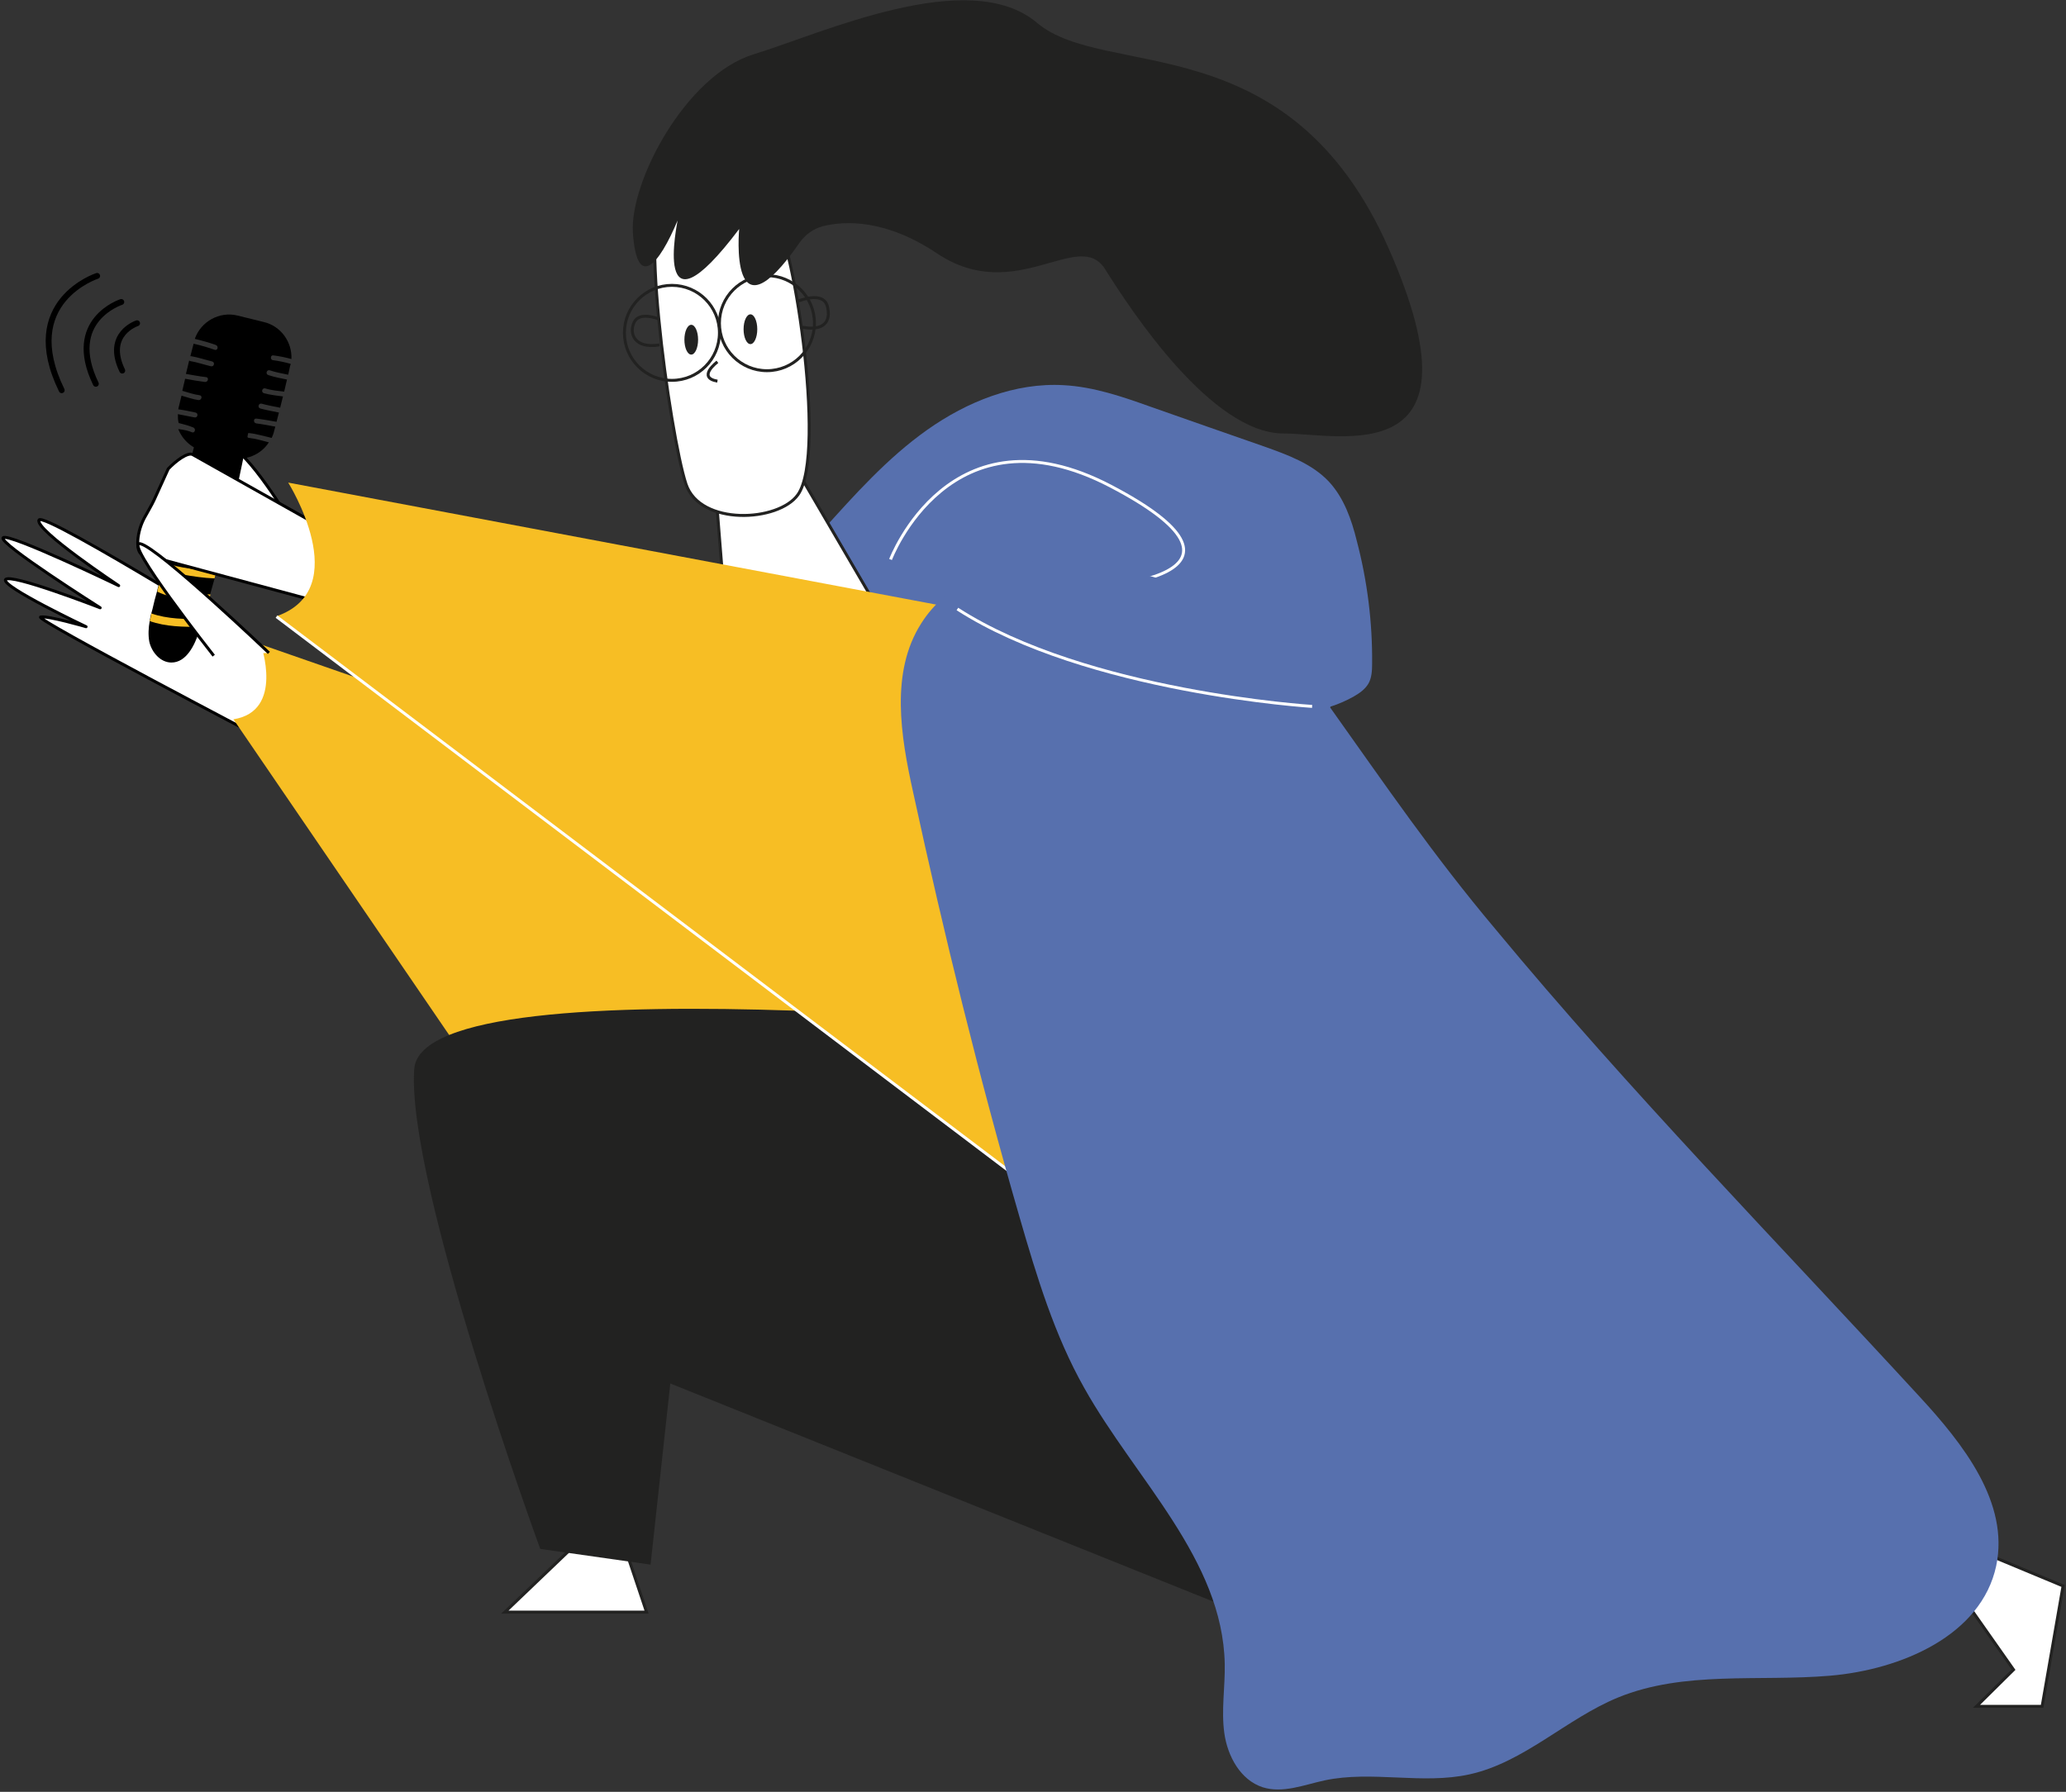 <?xml version="1.0" encoding="UTF-8"?> <svg xmlns="http://www.w3.org/2000/svg" width="702" height="609" viewBox="0 0 702 609" fill="none"><rect x="0" y="0" width="702" height="609" fill="#333333" stroke="none"/> <path d="M96.697 224.629C96.697 224.629 14.746 173.461 13.241 176.745C11.736 180.028 40.33 199.045 40.33 199.045C40.33 199.045 2.844 180.986 1.065 182.764C-0.714 184.543 34.037 206.57 34.037 206.57C34.037 206.57 3.391 194.667 1.886 196.993C0.381 199.319 29.248 213 29.248 213C29.248 213 16.114 209.169 13.789 209.716C11.463 210.264 89.309 251.034 89.309 251.034L96.697 224.629Z" fill="white" stroke="black" stroke-miterlimit="10" stroke-linejoin="round"></path> <path d="M311.904 213.821C313.819 214.642 315.598 215.463 317.513 216.284C351.99 231.47 389.066 242.278 426.69 242.962C435.172 243.099 443.928 242.689 452 240.226C451.179 229.007 443.654 219.02 434.488 212.727C425.185 206.297 414.103 202.876 403.295 199.456C387.561 194.667 371.554 190.016 355.136 190.563C338.719 191.11 321.754 197.951 312.998 211.906C312.588 212.453 312.177 213.137 311.904 213.821Z" fill="#5770AE"></path> <path d="M99.16 177.977C99.16 177.977 83.837 152.256 77.27 151.435C72.208 150.888 57.295 167.716 57.843 168.4C60.305 171.546 75.628 164.569 76.176 165.116C76.723 165.8 85.479 181.123 85.479 181.123" fill="white"></path> <path d="M99.16 177.977C99.16 177.977 83.837 152.256 77.27 151.435C72.208 150.888 57.295 167.716 57.843 168.4C60.305 171.546 75.628 164.569 76.176 165.116C76.723 165.8 85.479 181.123 85.479 181.123" stroke="black" stroke-miterlimit="10" stroke-linejoin="round"></path> <path d="M670.764 526.44L701 539.027L693.886 579.934H671.585L684.172 567.484L665.429 540.805L670.764 526.44Z" fill="white" stroke="#222221" stroke-miterlimit="10"></path> <path d="M311.904 213.821C313.819 214.642 315.598 215.463 317.513 216.284C351.99 231.47 389.066 242.278 426.69 242.962C435.172 243.099 443.928 242.689 452 240.226C451.179 229.007 443.654 219.02 434.488 212.727C425.185 206.297 414.103 202.876 403.295 199.456C387.561 194.667 371.554 190.016 355.136 190.563C338.719 191.11 321.754 197.951 312.998 211.906C312.588 212.453 312.177 213.137 311.904 213.821Z" fill="#5770AE"></path> <path d="M279.341 180.439C290.422 168.126 301.504 155.676 315.049 146.099C328.593 136.522 344.874 129.955 361.428 130.913C371.689 131.46 381.54 134.88 391.117 138.301C403.84 142.816 416.564 147.194 429.424 151.709C437.496 154.582 445.842 157.591 451.588 163.748C456.65 169.221 459.25 176.608 461.028 183.86C464.585 197.404 466.364 211.496 466.227 225.588C466.227 227.913 466.09 230.376 464.996 232.291C463.901 234.207 461.986 235.575 460.07 236.669C450.083 242.416 438.044 243.236 426.551 242.963C388.791 242.142 351.851 231.47 317.375 216.284C306.43 211.496 295.621 206.16 285.087 200.551C280.161 197.951 274.963 194.668 273.184 189.469C271.405 184.133 276.057 177.019 281.256 178.661" fill="#5770AE"></path> <path d="M388.108 323.272L88.625 219.021C88.625 219.021 96.697 241.731 79.322 244.468L174.27 383.47L388.108 323.272Z" fill="#F7BE24"></path> <path d="M211.621 523.839L219.693 547.918H171.535L199.582 521.103L211.621 523.839Z" fill="white" stroke="#222221" stroke-miterlimit="10"></path> <path d="M397.547 352.686C397.547 352.686 143.485 324.64 140.749 363.358C138.013 402.076 183.571 526.439 183.571 526.439L221.058 531.775L227.762 470.209L444.337 557.222L397.547 352.686Z" fill="#222221"></path> <path d="M271.135 160.327L302.055 213.274C302.055 213.274 275.923 240.637 247.33 218.61L242.541 158.549L271.135 160.327Z" fill="white" stroke="#222221" stroke-miterlimit="10"></path> <path d="M262.787 74.273C268.67 76.051 281.257 153.898 271.133 168.126C264.566 177.43 237.887 178.798 233.099 164.569C227.626 148.152 215.86 63.601 227.216 66.474C238.434 69.484 262.787 74.273 262.787 74.273Z" fill="white" stroke="#222221" stroke-miterlimit="10" stroke-linecap="round" stroke-linejoin="round"></path> <path d="M223.66 108.339C223.66 108.339 217.23 105.74 215.451 109.57C213.673 113.401 215.588 118.6 224.07 117.232" stroke="#222221" stroke-miterlimit="10"></path> <path d="M251.16 77.829C251.16 77.829 247.466 117.505 271.681 82.481C273.597 79.745 276.47 77.692 279.617 76.871C286.868 75.093 300.686 74.272 318.471 86.175C345.15 103.96 366.63 77.282 375.522 91.51C384.415 105.739 411.778 147.33 436.131 147.33C455.284 147.33 505.632 161.011 471.839 84.396C438.046 7.781 375.522 27.345 352.401 7.781C329.28 -11.783 279.343 11.338 256.085 18.452C232.963 25.567 213.946 61.822 215.041 79.061C216.409 98.898 223.934 90.005 230.227 74.956C230.364 74.819 220.924 117.915 251.16 77.829Z" fill="#222221"></path> <path d="M271.272 102.319C271.272 102.319 279.754 98.762 281.122 104.098C282.49 109.433 279.754 112.58 272.64 111.212" stroke="#222221" stroke-miterlimit="10"></path> <path d="M234.876 120.516C233.592 120.516 232.551 118.249 232.551 115.453C232.551 112.658 233.592 110.391 234.876 110.391C236.161 110.391 237.202 112.658 237.202 115.453C237.202 118.249 236.161 120.516 234.876 120.516Z" fill="#222221"></path> <path d="M254.985 116.957C253.7 116.957 252.659 114.691 252.659 111.895C252.659 109.099 253.7 106.833 254.985 106.833C256.269 106.833 257.311 109.099 257.311 111.895C257.311 114.691 256.269 116.957 254.985 116.957Z" fill="#222221"></path> <path d="M243.772 122.977C243.772 122.977 236.658 128.313 243.772 129.544" stroke="#222221" stroke-miterlimit="10"></path> <path d="M260.596 125.988C251.68 125.988 244.452 118.76 244.452 109.844C244.452 100.928 251.68 93.7 260.596 93.7C269.512 93.7 276.74 100.928 276.74 109.844C276.74 118.76 269.512 125.988 260.596 125.988Z" stroke="#222221" stroke-miterlimit="10"></path> <path d="M228.31 129.271C219.394 129.271 212.166 122.043 212.166 113.127C212.166 104.211 219.394 96.983 228.31 96.983C237.226 96.983 244.454 104.211 244.454 113.127C244.454 122.043 237.226 129.271 228.31 129.271Z" stroke="#222221" stroke-miterlimit="10"></path> <path d="M78.914 155.402C78.914 155.402 73.168 156.771 67.832 153.213" stroke="white" stroke-miterlimit="10"></path> <path d="M302.601 190.153C302.601 190.153 322.85 136.659 377.438 165.253C432.026 193.847 385.1 202.056 344.192 199.73" stroke="white" stroke-miterlimit="10"></path> <path d="M50.725 218.063C51.546 221.757 54.556 225.177 58.25 225.177C63.312 225.177 66.185 219.294 67.69 214.506C67.826 213.959 67.963 213.548 68.1 213.001C68.374 212.043 68.647 211.222 68.921 210.265C69.468 208.486 70.016 206.571 70.563 204.792C70.836 203.834 71.11 203.014 71.384 202.056C71.931 200.277 72.341 198.499 72.889 196.72C73.162 195.763 73.436 194.942 73.573 193.984C77.951 177.977 81.645 161.833 84.654 145.415H85.749C84.518 137.891 79.182 131.187 72.068 128.314C66.595 149.246 61.123 170.315 55.787 191.248C55.513 192.069 55.377 192.889 55.103 193.847C54.693 195.352 54.282 196.857 54.008 198.362C53.735 199.32 53.598 200.141 53.324 201.098C52.777 203.014 52.23 205.066 51.819 206.981C51.683 207.528 51.546 207.939 51.409 208.486C51.135 209.307 50.998 210.265 50.862 211.086C50.451 213.411 50.315 215.737 50.725 218.063Z" fill="black"></path> <path d="M65.229 146.92C66.186 147.33 66.734 145.688 65.639 145.278C63.997 144.594 62.356 144.184 60.714 143.773C60.44 142.815 60.44 141.721 60.44 140.763C62.356 141.174 64.134 141.447 66.049 141.858C67.144 142.131 67.555 140.49 66.46 140.216C64.545 139.806 62.629 139.395 60.577 139.121C60.577 138.848 60.714 138.574 60.714 138.437L61.672 134.47C63.587 135.017 65.502 135.701 67.418 135.975C68.512 136.112 68.923 134.47 67.828 134.333C65.776 134.059 63.861 133.375 61.945 132.828L62.903 128.724C65.092 129.134 67.418 129.545 69.607 129.818C70.701 129.955 71.112 128.313 70.017 128.176C67.691 127.903 65.502 127.492 63.176 127.082L64.271 122.567C64.408 122.567 64.408 122.567 64.545 122.704C67.007 123.114 69.333 123.935 71.659 124.482C72.753 124.756 73.164 123.114 72.069 122.841C69.743 122.293 67.418 121.473 64.955 121.062C64.818 121.062 64.681 121.062 64.681 121.062L65.776 116.821C68.239 117.368 70.564 118.052 72.89 118.873C73.985 119.284 74.395 117.642 73.301 117.231C70.975 116.411 68.512 115.726 66.186 115.179C68.239 109.296 74.532 105.739 80.689 107.244L89.581 109.433C95.464 110.801 99.295 116.274 99.021 122.02C96.969 121.473 95.054 121.062 92.865 120.789C91.77 120.652 91.77 122.43 92.865 122.43C94.917 122.704 96.832 123.114 98.748 123.662C98.748 123.798 98.748 124.072 98.611 124.209L97.927 127.356C95.875 126.945 93.686 126.535 91.633 125.851C90.539 125.577 90.129 127.219 91.223 127.492C93.275 128.176 95.464 128.587 97.516 128.997L96.559 133.102C94.37 132.828 92.318 132.691 90.129 132.007C89.034 131.734 88.624 133.375 89.718 133.649C91.77 134.196 93.959 134.47 96.148 134.743L95.191 138.574C93.138 138.164 90.95 137.753 88.897 137.206C87.803 136.932 87.392 138.574 88.487 138.848C90.539 139.395 92.728 139.806 94.78 140.216L93.959 143.363C91.633 142.952 89.445 142.542 87.119 142.268C86.024 142.131 86.024 143.773 87.119 143.91C89.308 144.184 91.36 144.594 93.549 145.004L93.138 146.509C93.002 147.33 92.591 148.151 92.318 148.835C89.855 148.288 87.255 147.467 84.656 147.193C83.562 147.057 83.562 148.835 84.656 148.835C86.982 149.109 89.171 149.793 91.36 150.34C88.624 154.581 83.425 156.77 78.089 155.539L69.196 153.35C65.092 152.392 61.945 149.382 60.577 145.825C62.629 146.099 63.997 146.373 65.229 146.92Z" fill="black"></path> <path d="M53.46 201.097C58.659 203.56 64.953 204.381 70.699 204.791C70.972 203.834 71.246 203.013 71.519 202.055C65.91 201.781 59.343 200.961 54.144 198.361C53.871 199.319 53.597 200.14 53.46 201.097Z" fill="#F7BE24"></path> <path d="M50.865 211.085C56.2 213 62.494 213.137 68.103 213C68.377 212.042 68.65 211.222 68.924 210.264C63.315 210.538 56.748 210.401 51.412 208.485C51.275 209.306 51.138 210.264 50.865 211.085Z" fill="#F7BE24"></path> <path d="M55.241 193.846C57.294 194.53 59.619 194.804 61.808 195.214C65.502 195.898 69.196 196.445 72.89 196.582C73.164 195.624 73.437 194.804 73.574 193.846C68.102 193.709 61.124 193.299 55.788 191.11C55.788 192.204 55.515 193.025 55.241 193.846Z" fill="#F7BE24"></path> <path d="M109.146 179.071L65.366 154.445C63.725 153.761 59.894 156.497 57.158 159.37L52.369 169.905C51.548 171.683 50.454 173.462 49.496 175.24C46.213 180.713 46.076 187.69 48.265 188.374L107.778 204.382L109.146 179.071Z" fill="white" stroke="black" stroke-miterlimit="10" stroke-linejoin="round"></path> <path d="M325.309 206.844L97.926 164.022C97.926 164.022 120.637 200.141 93.958 209.444L401.514 442.299L325.309 206.844Z" fill="#F7BE24"></path> <path d="M91.362 221.893C91.362 221.893 53.876 186.185 47.719 184.817C41.426 183.312 72.619 222.851 72.619 222.851" fill="white"></path> <path d="M91.362 221.893C91.362 221.893 53.876 186.185 47.719 184.817C41.426 183.312 72.619 222.851 72.619 222.851" stroke="black" stroke-miterlimit="10" stroke-linejoin="round"></path> <path d="M93.961 209.581L348.98 402.624" stroke="white" stroke-miterlimit="10"></path> <path d="M451.999 240.5C451.314 229.144 443.79 219.157 434.486 212.727C425.183 206.297 414.101 202.876 403.293 199.456C387.56 194.667 371.553 190.016 355.135 190.563C338.717 191.11 321.753 197.951 312.997 211.906C302.462 228.46 306.019 250.077 310.26 269.23C320.795 317.799 332.698 366.231 346.516 413.979C352.262 433.816 358.282 453.791 368.406 471.714C385.781 502.77 415.469 529.996 416.154 565.567C416.29 573.502 414.922 581.301 416.017 589.099C417.111 596.898 421.489 604.97 429.014 607.432C435.855 609.621 443.106 606.611 450.083 605.106C466.227 601.686 483.329 606.611 499.336 603.054C517.942 598.95 532.171 584.174 549.82 576.923C572.257 567.756 597.567 571.587 621.783 569.535C645.999 567.483 673.225 555.854 678.287 532.185C682.802 510.705 667.068 490.731 652.156 474.587C603.724 421.914 553.651 370.746 508.092 315.747C487.023 290.71 470.879 267.041 451.999 240.5Z" fill="#5770AE"></path> <path d="M445.843 240.09C445.843 240.09 369.228 235.302 325.311 206.981" stroke="white" stroke-miterlimit="10"></path> <g clip-path="url(#clip0_404_2126)"> <path d="M46.573 109.863C46.573 109.863 35.519 113.475 41.538 125.952" stroke="black" stroke-width="2" stroke-miterlimit="10" stroke-linecap="round"></path> <path d="M41.21 102.639C41.21 102.639 22.056 108.769 32.563 130.44" stroke="black" stroke-width="2" stroke-miterlimit="10" stroke-linecap="round"></path> <path d="M33.002 93.774C33.002 93.774 6.187 102.421 20.962 132.629" stroke="black" stroke-width="2" stroke-miterlimit="10" stroke-linecap="round"></path> </g> <defs> <clipPath id="clip0_404_2126"> <rect width="32.178" height="41.044" fill="white" transform="matrix(-1 0 0 1 47.667 92.679)"></rect> </clipPath> </defs> </svg> 